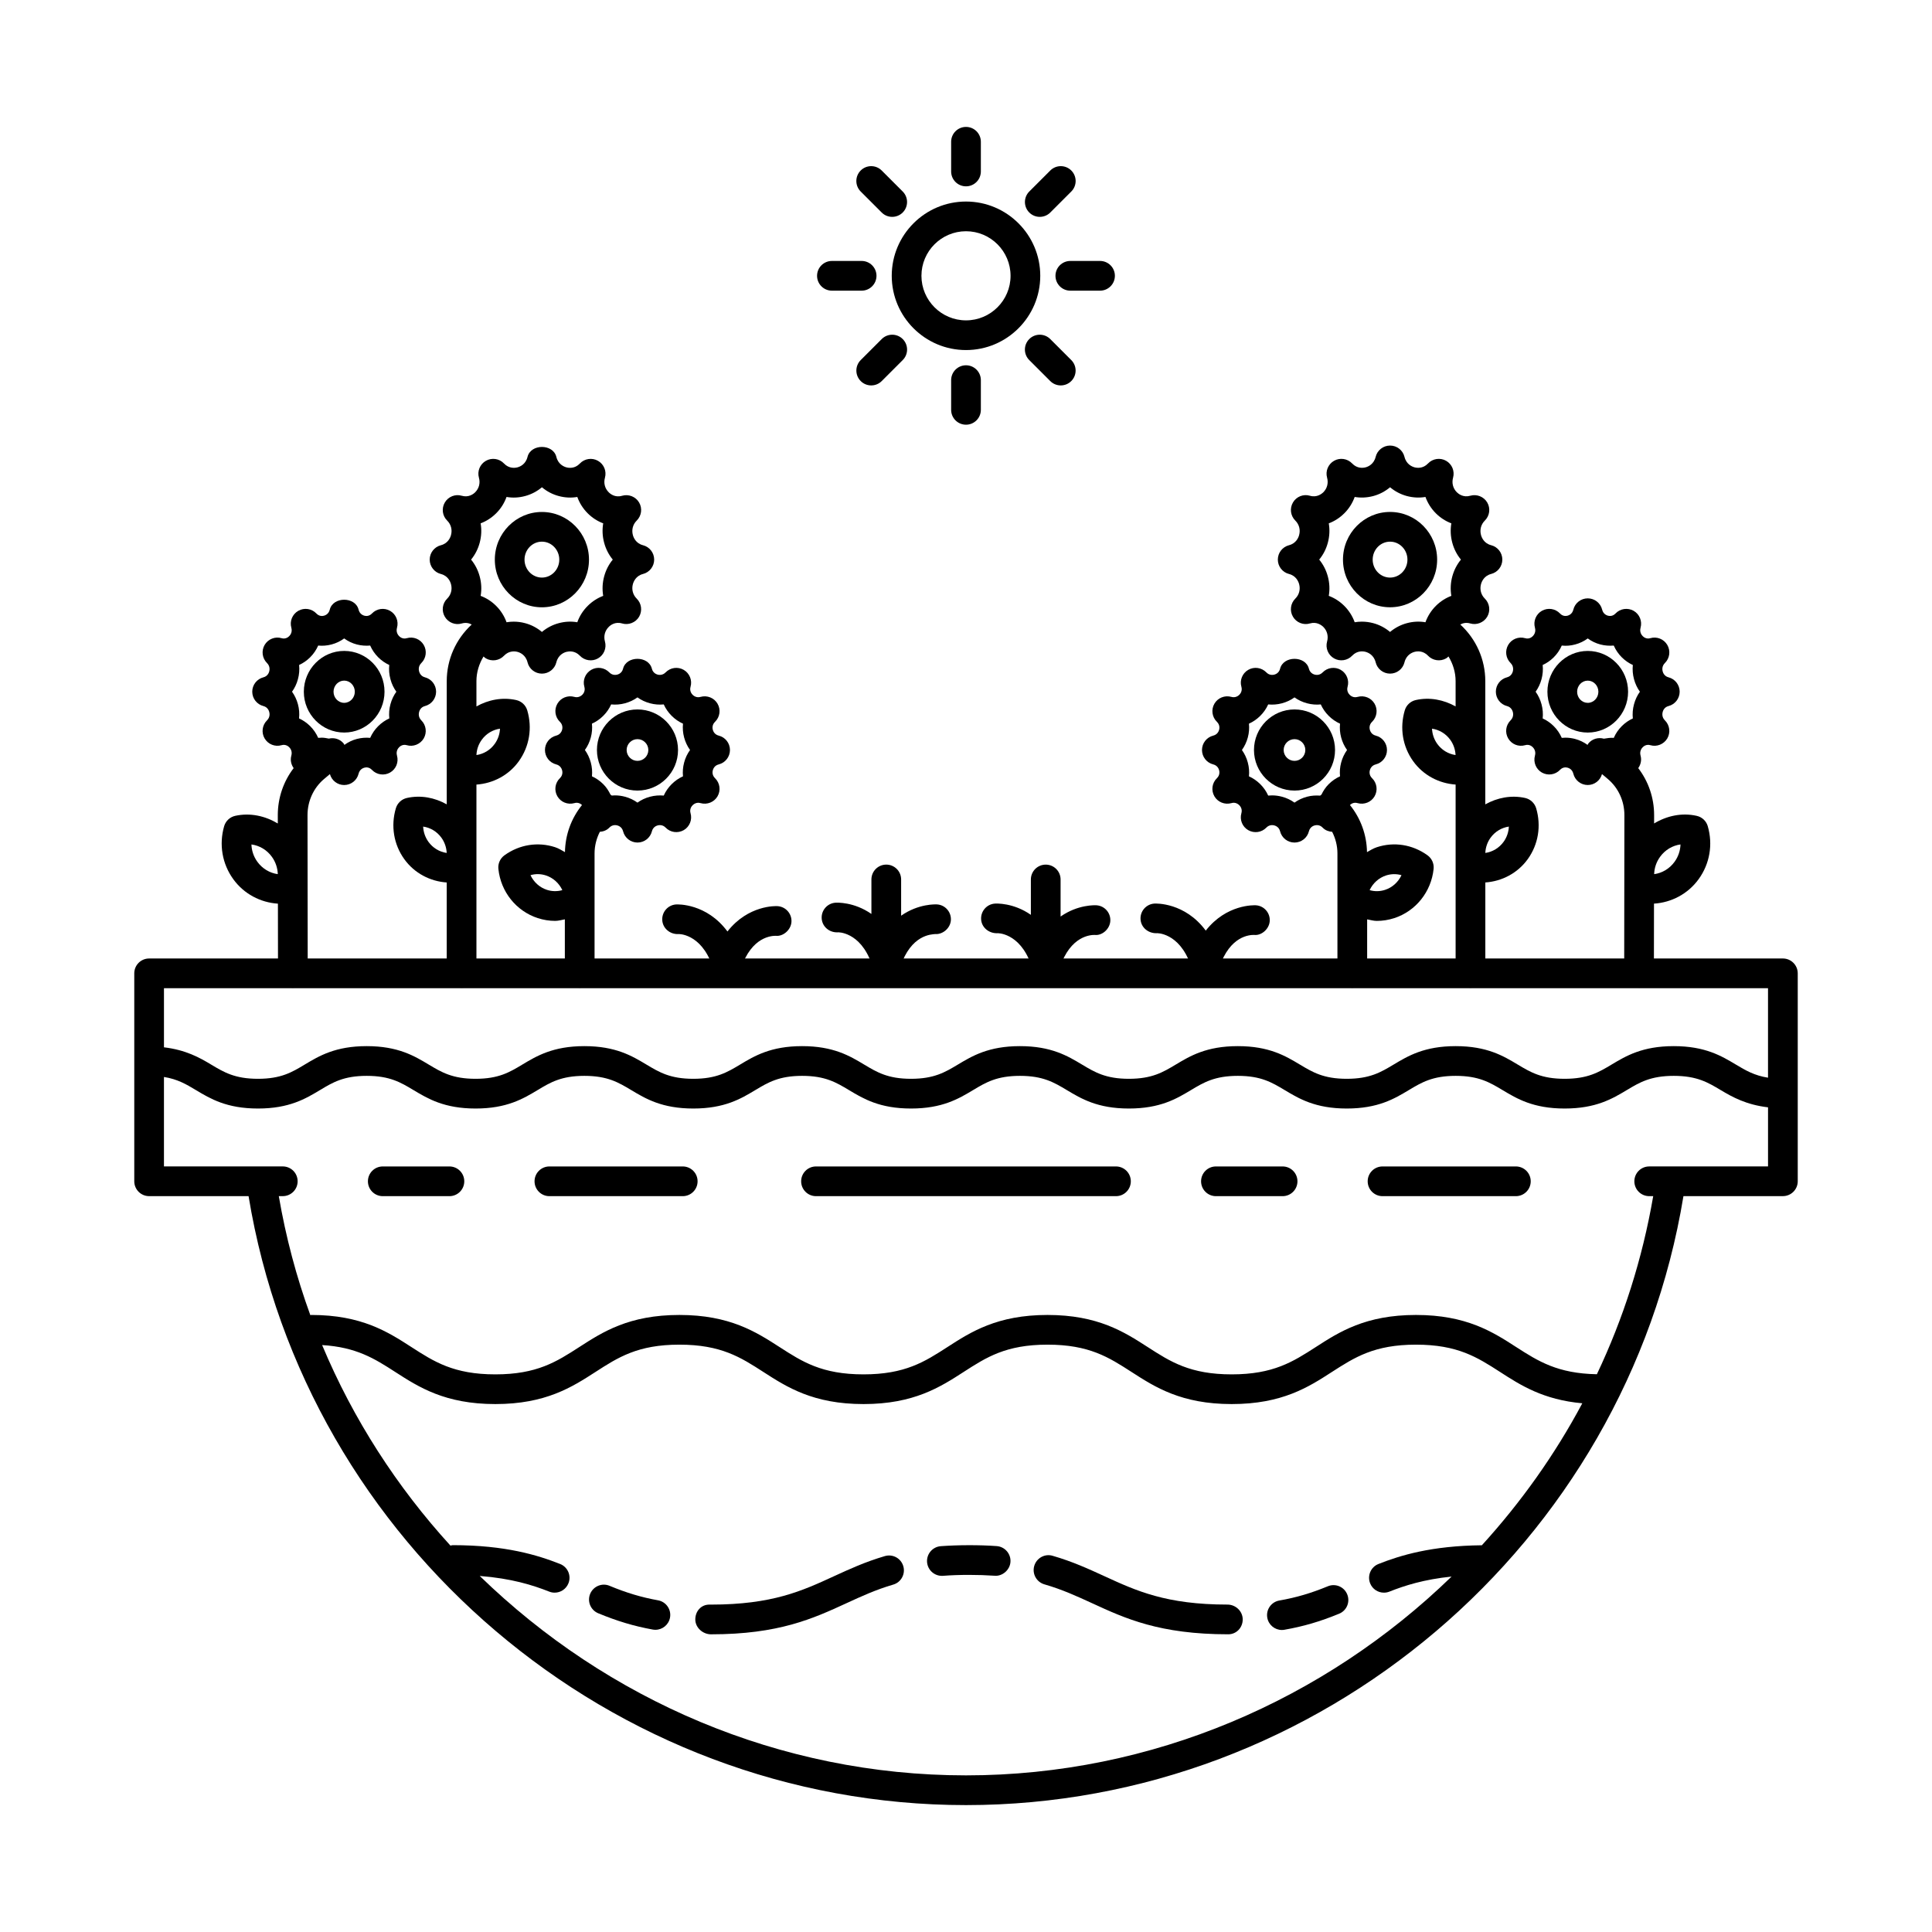 <?xml version="1.0" encoding="UTF-8"?>
<!-- Uploaded to: ICON Repo, www.svgrepo.com, Generator: ICON Repo Mixer Tools -->
<svg fill="#000000" width="800px" height="800px" version="1.1" viewBox="144 144 512 512" xmlns="http://www.w3.org/2000/svg">
 <g>
  <path d="m400 236.77c-10.855 0-19.68-8.828-19.68-19.68 0-10.852 8.824-19.68 19.68-19.68s19.68 8.828 19.68 19.68c0 10.852-8.828 19.68-19.68 19.68zm0-31.488c-6.512 0-11.809 5.297-11.809 11.809 0 6.512 5.297 11.809 11.809 11.809s11.809-5.297 11.809-11.809c-0.004-6.512-5.297-11.809-11.809-11.809z"/>
  <path d="m400 193.38c-2.176 0-3.938-1.762-3.938-3.938v-7.871c0-2.176 1.762-3.938 3.938-3.938s3.938 1.762 3.938 3.938v7.871c-0.004 2.176-1.762 3.938-3.938 3.938z"/>
  <path d="m380.44 201.47c-1.008 0-2.016-0.383-2.781-1.152l-5.566-5.566c-1.539-1.539-1.539-4.027 0-5.566s4.027-1.539 5.566 0l5.566 5.566c1.539 1.539 1.539 4.027 0 5.566-0.77 0.77-1.777 1.152-2.785 1.152z"/>
  <path d="m372.34 221.03h-7.871c-2.176 0-3.938-1.762-3.938-3.938 0-2.176 1.762-3.938 3.938-3.938h7.871c2.176 0 3.938 1.762 3.938 3.938-0.004 2.176-1.762 3.938-3.938 3.938z"/>
  <path d="m374.88 246.14c-1.008 0-2.016-0.383-2.781-1.152-1.539-1.539-1.539-4.027 0-5.566l5.566-5.566c1.539-1.539 4.027-1.539 5.566 0 1.539 1.539 1.539 4.027 0 5.566l-5.566 5.566c-0.77 0.77-1.777 1.152-2.785 1.152z"/>
  <path d="m400 256.55c-2.176 0-3.938-1.762-3.938-3.938v-7.871c0-2.176 1.762-3.938 3.938-3.938s3.938 1.762 3.938 3.938v7.871c-0.004 2.176-1.762 3.938-3.938 3.938z"/>
  <path d="m425.11 246.14c-1.008 0-2.016-0.383-2.781-1.152l-5.566-5.566c-1.539-1.539-1.539-4.027 0-5.566s4.027-1.539 5.566 0l5.566 5.566c1.539 1.539 1.539 4.027 0 5.566-0.77 0.77-1.777 1.152-2.785 1.152z"/>
  <path d="m435.52 221.03h-7.871c-2.176 0-3.938-1.762-3.938-3.938 0-2.176 1.762-3.938 3.938-3.938h7.871c2.176 0 3.938 1.762 3.938 3.938-0.004 2.176-1.762 3.938-3.938 3.938z"/>
  <path d="m419.55 201.47c-1.008 0-2.016-0.383-2.781-1.152-1.539-1.539-1.539-4.027 0-5.566l5.566-5.566c1.539-1.539 4.027-1.539 5.566 0 1.539 1.539 1.539 4.027 0 5.566l-5.566 5.566c-0.77 0.77-1.777 1.152-2.785 1.152z"/>
  <path d="m249.21 344.25c-0.332-1.18 0.293-1.961 0.578-2.242 0.324-0.324 1.039-0.809 2.008-0.527 1.691 0.508 3.574-0.23 4.496-1.789 0.906-1.555 0.645-3.527-0.637-4.793-0.844-0.84-0.691-1.836-0.586-2.231 0.102-0.371 0.453-1.273 1.531-1.551 1.746-0.441 2.969-2.016 2.969-3.812 0-1.801-1.223-3.367-2.961-3.812-1.082-0.277-1.438-1.176-1.539-1.551-0.109-0.391-0.262-1.395 0.594-2.234 1.277-1.266 1.539-3.242 0.629-4.793-0.914-1.559-2.762-2.293-4.496-1.789-0.969 0.285-1.684-0.203-2.008-0.527-0.285-0.281-0.906-1.062-0.578-2.242 0.492-1.742-0.27-3.59-1.844-4.484-1.562-0.891-3.551-0.602-4.797 0.711-0.746 0.77-1.574 0.695-2.008 0.582-0.359-0.098-1.246-0.445-1.531-1.598-0.859-3.512-6.781-3.512-7.641 0-0.285 1.152-1.168 1.504-1.531 1.598-0.445 0.117-1.277 0.188-2.008-0.582-1.246-1.316-3.231-1.602-4.797-0.711-1.574 0.895-2.336 2.746-1.844 4.484 0.332 1.18-0.293 1.961-0.578 2.242-0.324 0.324-1.039 0.812-2.008 0.527-1.699-0.516-3.582 0.227-4.496 1.789-0.906 1.555-0.645 3.527 0.629 4.793 0.852 0.84 0.699 1.84 0.594 2.234-0.102 0.371-0.453 1.273-1.539 1.551-1.738 0.445-2.961 2.016-2.961 3.812 0 1.801 1.223 3.371 2.969 3.812 1.078 0.277 1.43 1.176 1.531 1.551 0.109 0.391 0.262 1.391-0.586 2.231-1.285 1.266-1.547 3.242-0.637 4.793 0.914 1.551 2.762 2.297 4.496 1.789 0.969-0.281 1.684 0.203 2.008 0.527 0.285 0.281 0.906 1.062 0.578 2.242-0.332 1.172-0.055 2.367 0.613 3.312-2.699 3.519-4.203 7.875-4.203 12.457l0.004 2.215c-3.367-2.019-7.34-2.894-11.281-2.031-1.414 0.312-2.543 1.371-2.945 2.762-1.391 4.848-0.516 9.949 2.406 14.004 2.836 3.934 7.223 6.215 11.848 6.512l0.023 18.348c0 2.172 1.77 3.934 3.938 3.934h0.008c2.168-0.004 3.93-1.77 3.93-3.941l-0.055-41.801c0-3.723 1.59-7.211 4.375-9.566 0.469-0.398 1.02-0.855 1.562-1.312 0.465 1.699 2 2.898 3.777 2.898 1.812 0 3.391-1.238 3.82-2.996 0.285-1.152 1.168-1.504 1.531-1.598 0.43-0.121 1.262-0.195 2.008 0.582 1.246 1.312 3.238 1.598 4.797 0.711 1.574-0.898 2.336-2.746 1.844-4.488zm-37.016 28.117c-0.977-1.352-1.508-2.945-1.562-4.578 2.121 0.281 4.106 1.441 5.426 3.285 0.977 1.352 1.508 2.945 1.562 4.582-2.121-0.281-4.094-1.449-5.426-3.289zm34.98-37.98c-1.062 0.48-2.051 1.164-2.93 2.031-0.922 0.91-1.637 1.977-2.144 3.125-1.121-0.109-2.352-0.023-3.551 0.293-1.203 0.316-2.309 0.863-3.281 1.57-0.078-0.121-0.105-0.262-0.199-0.375-0.98-1.199-2.516-1.617-3.922-1.293-0.617-0.117-1.238-0.246-1.852-0.246-0.332 0-0.652 0.02-0.969 0.051-0.508-1.148-1.223-2.215-2.144-3.125-0.875-0.863-1.867-1.551-2.93-2.031 0.129-1.246 0.039-2.523-0.301-3.769-0.332-1.219-0.859-2.332-1.562-3.305 0.699-0.977 1.238-2.086 1.562-3.309 0.348-1.262 0.445-2.539 0.316-3.777 1.055-0.48 2.043-1.16 2.914-2.023 0.922-0.91 1.637-1.977 2.144-3.125 1.129 0.117 2.359 0.027 3.551-0.293 1.223-0.324 2.352-0.871 3.336-1.594 0.984 0.723 2.113 1.273 3.336 1.594 1.191 0.316 2.414 0.391 3.551 0.293 0.508 1.148 1.223 2.215 2.144 3.125 0.867 0.859 1.859 1.543 2.914 2.023-0.129 1.238-0.031 2.519 0.316 3.777 0.324 1.223 0.859 2.332 1.562 3.309-0.699 0.973-1.23 2.086-1.562 3.305-0.34 1.246-0.434 2.523-0.301 3.769z"/>
  <path d="m235.21 316.5c-5.894 0-10.691 4.852-10.691 10.816s4.797 10.816 10.691 10.816c5.894 0 10.691-4.852 10.691-10.816 0.004-5.969-4.793-10.816-10.691-10.816zm0 13.758c-1.555 0-2.82-1.32-2.82-2.945 0-1.621 1.27-2.945 2.82-2.945 1.555 0 2.82 1.32 2.82 2.945 0.004 1.625-1.266 2.945-2.82 2.945z"/>
  <path d="m287.61 304.94c6.879 0 12.477-5.664 12.477-12.629s-5.598-12.633-12.477-12.633c-6.879 0-12.477 5.668-12.477 12.633 0 6.961 5.598 12.629 12.477 12.629zm0-17.395c2.535 0 4.606 2.137 4.606 4.762s-2.066 4.758-4.606 4.758c-2.535 0-4.606-2.133-4.606-4.758 0.004-2.625 2.07-4.762 4.606-4.762z"/>
  <path d="m281.49 345.74c2.805-3.891 3.621-8.809 2.238-13.492-0.406-1.367-1.523-2.41-2.914-2.723-3.699-0.824-7.387-0.086-10.555 1.684v-6.695c0-2.363 0.703-4.594 1.883-6.539 0.199 0.176 0.383 0.371 0.625 0.508 1.566 0.887 3.551 0.609 4.797-0.707 1.344-1.414 2.945-1.188 3.559-1.027 0.645 0.168 2.184 0.781 2.676 2.773 0.43 1.762 2.008 3 3.82 3s3.391-1.238 3.82-3c0.492-1.996 2.039-2.606 2.676-2.773 0.613-0.152 2.207-0.395 3.559 1.023 1.246 1.316 3.238 1.598 4.797 0.711 1.574-0.895 2.336-2.746 1.844-4.488-0.391-1.398-0.023-2.84 1-3.848 0.445-0.457 1.691-1.473 3.559-0.922 1.699 0.5 3.582-0.23 4.496-1.789 0.906-1.555 0.645-3.527-0.637-4.797-1.016-1-1.391-2.434-1.016-3.828 0.176-0.648 0.785-2.215 2.684-2.699 1.738-0.445 2.961-2.016 2.961-3.812 0-1.801-1.223-3.371-2.969-3.812-1.891-0.484-2.5-2.043-2.676-2.691-0.375-1.398 0-2.832 1.016-3.832 1.285-1.27 1.547-3.242 0.637-4.797-0.914-1.559-2.781-2.281-4.496-1.789-1.852 0.551-3.106-0.465-3.559-0.922-1.023-1.008-1.391-2.449-1-3.848 0.492-1.746-0.27-3.594-1.844-4.488-1.562-0.891-3.551-0.602-4.797 0.711-1.352 1.426-2.945 1.191-3.559 1.023-0.637-0.168-2.184-0.781-2.676-2.773-0.859-3.519-6.781-3.519-7.641 0-0.492 1.996-2.031 2.606-2.676 2.773-0.613 0.164-2.215 0.387-3.559-1.027-1.246-1.32-3.231-1.598-4.797-0.707-1.574 0.895-2.336 2.75-1.844 4.488 0.398 1.398 0.023 2.84-1 3.852-0.453 0.457-1.73 1.449-3.551 0.918-1.707-0.512-3.582 0.223-4.488 1.785-0.914 1.559-0.66 3.531 0.621 4.797 1.016 1 1.398 2.434 1.016 3.832-0.168 0.648-0.785 2.215-2.684 2.699-1.738 0.445-2.961 2.016-2.961 3.812 0 1.801 1.223 3.371 2.969 3.812 1.891 0.484 2.5 2.043 2.676 2.695 0.383 1.398 0 2.832-1.016 3.832-1.285 1.266-1.539 3.242-0.621 4.797 0.906 1.562 2.797 2.297 4.488 1.785 1.117-0.32 1.996-0.062 2.637 0.281-4.18 3.84-6.617 9.234-6.617 15.008v32.645c-3.168-1.773-6.863-2.516-10.562-1.688-1.398 0.312-2.512 1.355-2.922 2.723-1.383 4.676-0.57 9.59 2.231 13.488 2.684 3.727 6.836 5.883 11.246 6.184v23.961c0 2.176 1.762 3.938 3.938 3.938 2.176 0 3.938-1.762 3.938-3.938v-49.906c4.406-0.305 8.555-2.461 11.23-6.18zm-23.953 21.348c-0.859-1.195-1.328-2.59-1.398-4.035 1.906 0.273 3.668 1.316 4.844 2.953 0.859 1.195 1.328 2.59 1.398 4.035-1.91-0.277-3.668-1.316-4.844-2.953zm14.121-27.023c1.176-1.641 2.938-2.684 4.844-2.957-0.062 1.445-0.539 2.84-1.398 4.031-1.176 1.641-2.938 2.68-4.844 2.957 0.066-1.445 0.535-2.84 1.398-4.031zm-0.539-52.211c0.469-1.734 0.547-3.484 0.254-5.164 1.5-0.562 2.891-1.449 4.09-2.637 1.262-1.25 2.199-2.742 2.773-4.356 1.621 0.281 3.258 0.207 4.914-0.238 1.668-0.441 3.184-1.25 4.465-2.328 1.285 1.082 2.805 1.887 4.473 2.328 1.652 0.445 3.32 0.516 4.906 0.238 0.578 1.613 1.516 3.106 2.773 4.352 1.199 1.191 2.59 2.078 4.09 2.641-0.285 1.676-0.215 3.426 0.254 5.16 0.453 1.68 1.238 3.188 2.281 4.453-1.047 1.266-1.828 2.769-2.281 4.449-0.469 1.73-0.539 3.484-0.254 5.16-1.5 0.562-2.891 1.449-4.09 2.641-1.262 1.246-2.199 2.738-2.773 4.352-1.59-0.281-3.25-0.203-4.906 0.238-1.668 0.441-3.191 1.25-4.473 2.328-1.285-1.082-2.797-1.887-4.465-2.328-1.008-0.27-2.016-0.398-3.012-0.398-0.637 0-1.277 0.055-1.898 0.16-0.578-1.613-1.516-3.106-2.773-4.356-1.199-1.188-2.59-2.074-4.09-2.637 0.293-1.676 0.215-3.43-0.254-5.16-0.453-1.68-1.238-3.188-2.281-4.453 1.039-1.262 1.824-2.769 2.277-4.445z"/>
  <path d="m325.19 364c1.562-0.902 2.312-2.758 1.812-4.492-0.316-1.098 0.285-1.848 0.555-2.121 0.27-0.27 1.047-0.879 2.113-0.547 1.73 0.477 3.582-0.254 4.488-1.816s0.629-3.539-0.668-4.797c-0.824-0.797-0.684-1.742-0.586-2.109 0.102-0.367 0.445-1.262 1.566-1.543 1.746-0.438 2.977-2.016 2.977-3.816 0-1.805-1.23-3.379-2.984-3.816-1.113-0.281-1.461-1.168-1.562-1.539-0.102-0.367-0.238-1.316 0.586-2.113 1.301-1.258 1.574-3.238 0.668-4.797-0.898-1.562-2.762-2.297-4.488-1.816-1.07 0.32-1.844-0.273-2.113-0.547-0.27-0.273-0.867-1.02-0.555-2.125 0.5-1.738-0.254-3.586-1.812-4.488-1.555-0.898-3.535-0.625-4.797 0.676-0.809 0.824-1.754 0.68-2.106 0.586-0.367-0.102-1.254-0.449-1.531-1.562-0.875-3.496-6.766-3.496-7.641 0-0.277 1.113-1.16 1.465-1.531 1.562-0.367 0.098-1.316 0.234-2.113-0.59-1.262-1.301-3.242-1.574-4.797-0.672-1.562 0.902-2.312 2.758-1.812 4.488 0.316 1.109-0.277 1.855-0.555 2.129-0.27 0.262-1.047 0.859-2.106 0.543-1.754-0.484-3.59 0.254-4.488 1.816-0.906 1.562-0.629 3.539 0.668 4.797 0.824 0.797 0.684 1.742 0.586 2.113-0.102 0.367-0.453 1.258-1.562 1.539-1.754 0.438-2.984 2.012-2.984 3.816 0 1.801 1.23 3.379 2.977 3.816 1.113 0.281 1.469 1.172 1.566 1.543 0.102 0.367 0.238 1.316-0.586 2.109-1.301 1.258-1.574 3.234-0.668 4.797s2.746 2.297 4.488 1.816c1.012-0.32 1.738 0.219 2.039 0.5-2.828 3.5-4.441 7.859-4.516 12.484-0.848-0.477-1.672-1-2.617-1.309-4.582-1.492-9.473-0.695-13.414 2.148-1.145 0.828-1.762 2.199-1.613 3.602 0.621 6.062 4.719 11.18 10.434 13.043 1.516 0.492 3.074 0.738 4.613 0.738 0.871 0 1.711-0.258 2.566-0.41v14.188c0 2.176 1.762 3.938 3.938 3.938s3.938-1.762 3.938-3.938v-31.664c0-2.035 0.512-3.977 1.398-5.719 0.934-0.07 1.832-0.402 2.516-1.113 0.801-0.82 1.738-0.691 2.113-0.586 0.367 0.102 1.254 0.449 1.531 1.562 0.438 1.75 2.016 2.981 3.82 2.981 1.805 0 3.383-1.23 3.82-2.981 0.277-1.113 1.16-1.465 1.531-1.562 0.383-0.098 1.316-0.238 2.106 0.586 1.258 1.301 3.231 1.559 4.793 0.672zm-36.246 15.82c-1.945-0.629-3.496-2.059-4.359-3.891 1.32-0.387 2.738-0.371 4.082 0.07 1.945 0.633 3.496 2.066 4.359 3.894-1.332 0.375-2.746 0.363-4.082-0.074zm27.312-24.68c-1.23 0.328-2.344 0.859-3.32 1.562-0.977-0.703-2.09-1.238-3.312-1.562-0.883-0.238-1.777-0.355-2.652-0.355-0.289 0-0.574 0.02-0.863 0.043-0.105-0.102-0.223-0.176-0.332-0.266-0.48-0.988-1.082-1.93-1.902-2.746-0.891-0.895-1.906-1.594-3.004-2.086 0.121-1.195 0.031-2.43-0.301-3.652-0.332-1.227-0.859-2.344-1.566-3.324 0.707-0.977 1.238-2.09 1.566-3.316 0.332-1.223 0.422-2.461 0.301-3.66 1.098-0.492 2.113-1.191 3.004-2.082 0.898-0.895 1.598-1.918 2.09-3.019 1.207 0.121 2.438 0.027 3.66-0.301s2.336-0.859 3.312-1.562c0.977 0.703 2.098 1.238 3.32 1.562 1.23 0.328 2.453 0.422 3.644 0.301 0.492 1.098 1.191 2.121 2.09 3.016 0.891 0.895 1.914 1.594 3.012 2.086-0.121 1.203-0.031 2.441 0.301 3.664 0.332 1.223 0.859 2.34 1.566 3.312-0.707 0.98-1.246 2.098-1.566 3.32-0.332 1.223-0.422 2.457-0.301 3.656-1.098 0.492-2.121 1.195-3.012 2.086-0.898 0.895-1.598 1.918-2.09 3.016-1.191-0.102-2.414-0.02-3.644 0.309z"/>
  <path d="m312.94 332.01c-5.926 0-10.746 4.824-10.746 10.75 0 5.926 4.82 10.75 10.746 10.75s10.746-4.824 10.746-10.75c0-5.926-4.82-10.75-10.746-10.75zm0 13.629c-1.582 0-2.875-1.293-2.875-2.879 0-1.586 1.293-2.879 2.875-2.879s2.875 1.293 2.875 2.879c0 1.59-1.293 2.879-2.875 2.879z"/>
  <path d="m596.58 362.96c-0.398-1.387-1.531-2.445-2.945-2.754-3.938-0.887-7.914-0.008-11.281 2.019l0.004-2.211c0-4.578-1.504-8.934-4.207-12.453 0.668-0.945 0.941-2.141 0.617-3.309-0.332-1.184 0.301-1.969 0.586-2.25 0.324-0.32 1.039-0.805 2-0.523 1.699 0.508 3.574-0.23 4.496-1.789 0.906-1.555 0.645-3.527-0.637-4.793-0.844-0.836-0.684-1.832-0.586-2.227 0.102-0.375 0.453-1.277 1.539-1.555 1.738-0.441 2.961-2.016 2.961-3.812 0-1.801-1.215-3.367-2.961-3.812-1.082-0.277-1.438-1.18-1.539-1.555-0.102-0.391-0.262-1.395 0.594-2.231 1.277-1.266 1.539-3.242 0.629-4.793-0.914-1.559-2.773-2.293-4.496-1.789-0.961 0.285-1.676-0.203-2-0.523-0.285-0.281-0.914-1.066-0.586-2.25 0.484-1.742-0.277-3.59-1.844-4.484-1.562-0.875-3.551-0.602-4.797 0.715-0.738 0.77-1.566 0.695-2.008 0.582-0.359-0.098-1.246-0.445-1.531-1.598-0.43-1.758-2.008-2.996-3.82-2.996s-3.391 1.242-3.82 3.004c-0.285 1.145-1.16 1.496-1.531 1.59-0.406 0.109-1.262 0.199-1.992-0.578-1.254-1.312-3.207-1.609-4.805-0.719-1.566 0.891-2.328 2.746-1.844 4.484 0.332 1.184-0.301 1.965-0.586 2.25-0.324 0.32-1.016 0.816-2.008 0.523-1.762-0.504-3.582 0.242-4.496 1.789-0.906 1.559-0.645 3.531 0.637 4.797 0.844 0.836 0.691 1.832 0.594 2.227-0.109 0.375-0.453 1.277-1.539 1.555-1.746 0.445-2.961 2.016-2.961 3.812 0 1.801 1.223 3.371 2.961 3.812 1.082 0.277 1.43 1.176 1.539 1.551 0.102 0.391 0.254 1.391-0.594 2.227-1.285 1.266-1.547 3.242-0.637 4.793 0.914 1.555 2.731 2.301 4.496 1.793 0.984-0.289 1.684 0.203 2.008 0.523 0.285 0.285 0.914 1.066 0.586 2.25-0.484 1.742 0.277 3.594 1.844 4.484 1.598 0.887 3.551 0.594 4.805-0.719 0.738-0.777 1.582-0.684 1.992-0.578 0.367 0.098 1.246 0.445 1.531 1.59 0.43 1.762 2.008 3.004 3.82 3.004 1.777 0 3.312-1.195 3.777-2.898 0.547 0.457 1.094 0.918 1.562 1.316 2.781 2.348 4.375 5.836 4.375 9.555l-0.055 41.805c0 2.172 1.762 3.938 3.93 3.941h0.008c2.168 0 3.938-1.762 3.938-3.934l0.023-18.348c4.625-0.293 9.016-2.574 11.855-6.516 2.922-4.047 3.801-9.156 2.398-13.996zm-35.137-23.125c-0.859-0.23-1.73-0.344-2.59-0.344-0.324 0-0.645 0.016-0.969 0.051-0.508-1.152-1.223-2.219-2.144-3.129-0.867-0.859-1.852-1.539-2.914-2.019 0.129-1.234 0.031-2.512-0.309-3.769-0.332-1.223-0.859-2.336-1.562-3.312 0.699-0.977 1.23-2.094 1.562-3.316 0.34-1.262 0.438-2.531 0.309-3.769 1.062-0.48 2.043-1.156 2.914-2.019 0.922-0.91 1.637-1.977 2.144-3.129 1.199 0.133 2.375 0.027 3.559-0.293 1.223-0.324 2.344-0.867 3.328-1.594 0.992 0.727 2.113 1.273 3.336 1.594 1.191 0.316 2.391 0.391 3.559 0.293 0.5 1.152 1.223 2.219 2.144 3.133 0.867 0.855 1.852 1.535 2.906 2.016-0.121 1.238-0.031 2.516 0.316 3.773 0.332 1.223 0.859 2.336 1.559 3.312-0.699 0.973-1.23 2.086-1.559 3.309-0.348 1.262-0.438 2.535-0.316 3.773-1.055 0.48-2.039 1.156-2.906 2.016-0.922 0.914-1.645 1.98-2.144 3.133-0.852-0.078-1.742 0.07-2.629 0.215-1.461-0.414-3.086 0.02-4.113 1.273-0.094 0.113-0.121 0.254-0.203 0.375-0.973-0.707-2.074-1.25-3.277-1.57zm26.344 32.535c-1.324 1.844-3.305 3.008-5.418 3.289 0.047-1.633 0.578-3.227 1.562-4.582 1.32-1.844 3.305-3.008 5.418-3.289-0.047 1.633-0.586 3.227-1.562 4.582z"/>
  <path d="m548.18 355.47c-3.672-0.816-7.379-0.082-10.562 1.695v-32.652c0-5.777-2.438-11.176-6.625-15.012 0.645-0.348 1.52-0.605 2.644-0.281 1.699 0.5 3.574-0.23 4.496-1.789 0.906-1.555 0.645-3.527-0.637-4.797-1.016-1-1.391-2.43-1.016-3.828 0.176-0.648 0.785-2.215 2.684-2.699 1.746-0.441 2.969-2.016 2.969-3.812 0-1.801-1.223-3.371-2.969-3.812-1.898-0.484-2.508-2.043-2.684-2.695-0.375-1.398 0-2.828 1.016-3.828 1.285-1.27 1.547-3.242 0.637-4.797-0.914-1.559-2.789-2.281-4.496-1.789-1.836 0.531-3.098-0.469-3.559-0.918-1.016-1.012-1.391-2.453-1-3.859 0.484-1.742-0.277-3.59-1.844-4.481-1.562-0.891-3.551-0.602-4.797 0.711-1.352 1.418-2.938 1.188-3.551 1.023-0.645-0.168-2.191-0.781-2.684-2.777-0.43-1.762-2.008-2.996-3.82-2.996s-3.391 1.238-3.82 3c-0.492 1.996-2.039 2.606-2.676 2.773-0.613 0.164-2.207 0.387-3.551-1.023-1.246-1.316-3.238-1.602-4.797-0.711-1.566 0.891-2.336 2.742-1.844 4.481 0.391 1.406 0.016 2.848-1 3.859-0.461 0.449-1.738 1.453-3.559 0.918-1.715-0.512-3.582 0.223-4.488 1.785-0.914 1.559-0.652 3.531 0.621 4.797 1.016 1 1.398 2.434 1.016 3.832-0.168 0.648-0.785 2.215-2.684 2.699-1.738 0.445-2.961 2.016-2.961 3.812 0 1.801 1.223 3.371 2.969 3.812 1.891 0.484 2.5 2.043 2.676 2.695 0.383 1.398 0 2.832-1.016 3.832-1.277 1.266-1.539 3.242-0.621 4.797 0.906 1.562 2.789 2.297 4.488 1.785 1.812-0.535 3.09 0.465 3.559 0.918 1.016 1.012 1.391 2.453 1 3.859-0.492 1.742 0.277 3.59 1.844 4.481 1.562 0.887 3.551 0.602 4.797-0.711 1.344-1.422 2.938-1.184 3.551-1.023 0.637 0.168 2.184 0.781 2.676 2.773 0.43 1.762 2.008 3 3.82 3s3.391-1.234 3.82-2.996c0.492-2 2.039-2.609 2.684-2.777 0.613-0.16 2.199-0.398 3.551 1.023 1.246 1.316 3.238 1.598 4.797 0.711 0.242-0.137 0.426-0.332 0.629-0.512 1.184 1.945 1.887 4.176 1.887 6.543v6.699c-3.18-1.777-6.887-2.519-10.562-1.688-1.383 0.312-2.5 1.348-2.906 2.715-1.391 4.676-0.586 9.59 2.223 13.496 2.684 3.727 6.84 5.883 11.246 6.184v49.906c0 2.176 1.762 3.938 3.938 3.938 2.176 0 3.938-1.762 3.938-3.938v-23.961c4.402-0.305 8.559-2.461 11.246-6.188 2.797-3.891 3.606-8.805 2.223-13.484-0.414-1.359-1.523-2.402-2.914-2.719zm-23.285-14.328c-0.859-1.195-1.328-2.59-1.398-4.035 1.906 0.273 3.668 1.316 4.844 2.953 0.859 1.195 1.328 2.59 1.398 4.035-1.906-0.277-3.668-1.32-4.844-2.953zm-3.137-32.238c-1.574-0.277-3.238-0.207-4.891 0.234-1.676 0.445-3.207 1.254-4.488 2.336-1.285-1.082-2.797-1.891-4.473-2.336-1-0.266-2.008-0.395-3-0.395-0.645 0-1.277 0.055-1.898 0.16-0.586-1.617-1.523-3.109-2.781-4.359-1.199-1.188-2.59-2.074-4.09-2.637 0.293-1.672 0.215-3.426-0.254-5.156-0.453-1.68-1.238-3.188-2.281-4.453 1.047-1.266 1.828-2.769 2.281-4.445 0.469-1.734 0.547-3.484 0.254-5.16 1.5-0.562 2.891-1.449 4.09-2.637 1.262-1.25 2.199-2.742 2.781-4.359 1.574 0.27 3.25 0.199 4.898-0.234 1.676-0.445 3.191-1.254 4.473-2.336 1.285 1.082 2.812 1.891 4.488 2.336 1.652 0.434 3.312 0.504 4.891 0.234 0.586 1.613 1.523 3.109 2.781 4.359 1.199 1.188 2.59 2.07 4.082 2.633-0.285 1.672-0.215 3.426 0.254 5.156 0.453 1.68 1.238 3.191 2.289 4.457-1.047 1.266-1.828 2.769-2.289 4.449-0.469 1.73-0.539 3.484-0.254 5.16-1.492 0.562-2.883 1.445-4.082 2.633-1.258 1.25-2.199 2.746-2.781 4.359zm20.719 58.176c-1.184 1.641-2.945 2.684-4.852 2.961 0.062-1.449 0.531-2.84 1.383-4.027 1.184-1.641 2.953-2.684 4.852-2.961-0.062 1.445-0.531 2.84-1.383 4.027z"/>
  <path d="m575.46 327.32c0-5.965-4.797-10.816-10.691-10.816-5.887 0-10.688 4.852-10.688 10.816s4.797 10.816 10.688 10.816c5.894 0 10.691-4.852 10.691-10.816zm-13.504 0c0-1.621 1.262-2.945 2.812-2.945 1.555 0 2.82 1.32 2.82 2.945 0 1.621-1.27 2.945-2.82 2.945-1.555-0.004-2.812-1.324-2.812-2.945z"/>
  <path d="m512.38 279.67c-6.879 0-12.477 5.668-12.477 12.633 0 6.965 5.598 12.629 12.477 12.629s12.477-5.664 12.477-12.629c0-6.965-5.598-12.633-12.477-12.633zm0 17.395c-2.535 0-4.606-2.133-4.606-4.758s2.066-4.762 4.606-4.762c2.535 0 4.606 2.137 4.606 4.762 0 2.621-2.07 4.758-4.606 4.758z"/>
  <path d="m497.8 342.76c0-5.926-4.82-10.75-10.738-10.75-5.926 0-10.746 4.824-10.746 10.75 0 5.926 4.82 10.75 10.746 10.75 5.918 0.004 10.738-4.82 10.738-10.75zm-10.742 2.879c-1.582 0-2.875-1.293-2.875-2.879 0-1.586 1.293-2.879 2.875-2.879 1.582 0 2.867 1.293 2.867 2.879 0 1.59-1.281 2.879-2.867 2.879z"/>
  <path d="m508.88 368.52c-0.945 0.309-1.766 0.828-2.613 1.305-0.074-4.625-1.691-8.984-4.519-12.488 0.301-0.285 1.023-0.816 2.043-0.496 1.73 0.477 3.59-0.254 4.488-1.816 0.906-1.562 0.629-3.539-0.668-4.797-0.824-0.801-0.684-1.746-0.586-2.113 0.102-0.367 0.445-1.258 1.562-1.539 1.746-0.438 2.977-2.016 2.977-3.816 0-1.805-1.23-3.379-2.984-3.816-1.105-0.281-1.453-1.164-1.555-1.535-0.102-0.367-0.238-1.32 0.586-2.117 1.301-1.258 1.574-3.238 0.668-4.797-0.898-1.562-2.754-2.297-4.488-1.816-1.105 0.32-1.844-0.273-2.113-0.547-0.27-0.273-0.867-1.02-0.555-2.125 0.5-1.738-0.254-3.586-1.812-4.488-1.562-0.898-3.535-0.625-4.797 0.676-0.809 0.824-1.746 0.68-2.106 0.586-0.367-0.102-1.254-0.449-1.531-1.562-0.875-3.496-6.766-3.496-7.641 0-0.277 1.113-1.16 1.465-1.531 1.562-0.367 0.098-1.316 0.234-2.113-0.59-1.262-1.301-3.242-1.574-4.797-0.672-1.562 0.902-2.312 2.758-1.812 4.488 0.316 1.105-0.285 1.852-0.555 2.125-0.27 0.273-1.047 0.863-2.113 0.547-1.738-0.484-3.59 0.254-4.488 1.816-0.906 1.562-0.629 3.539 0.668 4.797 0.824 0.801 0.684 1.75 0.586 2.117-0.102 0.367-0.445 1.254-1.555 1.535-1.754 0.438-2.984 2.012-2.984 3.816 0 1.801 1.23 3.379 2.977 3.816 1.113 0.281 1.461 1.168 1.562 1.539 0.102 0.367 0.238 1.316-0.586 2.113-1.301 1.258-1.574 3.234-0.668 4.797 0.898 1.562 2.762 2.297 4.488 1.816 1.07-0.336 1.844 0.277 2.113 0.547 0.27 0.273 0.867 1.023 0.555 2.121-0.5 1.738 0.246 3.59 1.812 4.492 1.562 0.891 3.543 0.629 4.797-0.672 0.793-0.82 1.746-0.691 2.113-0.586 0.367 0.102 1.254 0.449 1.531 1.562 0.438 1.75 2.016 2.981 3.82 2.981 1.805 0 3.383-1.23 3.82-2.981 0.277-1.113 1.16-1.465 1.531-1.562 0.391-0.098 1.32-0.238 2.106 0.586 0.688 0.715 1.586 1.043 2.523 1.113 0.887 1.746 1.398 3.688 1.398 5.723v31.66c0 2.176 1.762 3.938 3.938 3.938s3.938-1.762 3.938-3.938v-14.184c0.852 0.152 1.691 0.41 2.559 0.41 1.547 0 3.106-0.246 4.629-0.738 5.703-1.859 9.801-6.981 10.426-13.043 0.145-1.402-0.469-2.773-1.613-3.602-3.957-2.859-8.863-3.648-13.43-2.148zm-18.504-13.379c-1.23 0.328-2.344 0.859-3.32 1.562-0.977-0.703-2.09-1.238-3.312-1.562-0.883-0.238-1.777-0.355-2.652-0.355-0.34 0-0.676 0.02-1.008 0.051-0.492-1.098-1.191-2.121-2.09-3.016-0.891-0.891-1.914-1.594-3.012-2.086 0.121-1.199 0.031-2.434-0.301-3.656-0.324-1.227-0.859-2.34-1.562-3.32 0.699-0.973 1.23-2.09 1.562-3.309 0.332-1.227 0.422-2.465 0.301-3.668 1.098-0.492 2.121-1.191 3.012-2.086 0.898-0.895 1.598-1.918 2.09-3.016 1.191 0.121 2.43 0.027 3.66-0.301 1.223-0.328 2.336-0.859 3.312-1.562 0.977 0.703 2.098 1.238 3.32 1.562 1.23 0.328 2.453 0.422 3.644 0.301 0.492 1.098 1.191 2.121 2.09 3.016 0.891 0.895 1.914 1.594 3.012 2.086-0.121 1.203-0.031 2.441 0.301 3.668 0.332 1.219 0.859 2.336 1.562 3.309-0.699 0.98-1.238 2.094-1.562 3.32-0.332 1.223-0.422 2.457-0.301 3.656-1.098 0.492-2.121 1.195-3.012 2.086-0.824 0.82-1.434 1.77-1.914 2.762-0.113 0.09-0.234 0.164-0.34 0.266-1.137-0.082-2.305-0.02-3.481 0.293zm20.68 24.68c-1.359 0.445-2.762 0.457-4.09 0.074 0.852-1.824 2.414-3.254 4.352-3.891 1.367-0.438 2.766-0.449 4.09-0.074-0.859 1.832-2.414 3.262-4.352 3.891z"/>
  <path d="m350.09 384.14c-0.461-0.047-7.812-0.316-13.309 6.711-5.531-7.477-13.195-7.195-13.621-7.164-2.168 0.148-3.805 2.031-3.652 4.203 0.152 2.164 2.066 3.719 4.203 3.652-0.008-0.059 5.977-0.238 9 8.27 0.145 1.504 1.145 2.859 2.672 3.363 0.414 0.137 0.832 0.199 1.238 0.199 1.652 0 3.191-1.047 3.734-2.703 2.844-8.598 8.324-8.672 9.242-8.676 1.867 0.227 3.988-1.496 4.144-3.652 0.152-2.168-1.484-4.051-3.652-4.203z"/>
  <path d="m476.84 383.91c-0.449-0.031-7.809-0.316-13.301 6.711-5.535-7.477-13.195-7.199-13.629-7.164-2.168 0.148-3.805 2.031-3.652 4.203 0.152 2.164 2.039 3.676 4.203 3.652-0.008-0.059 5.981-0.242 9.012 8.277 0.148 1.5 1.145 2.852 2.668 3.352 0.414 0.137 0.832 0.199 1.238 0.199 1.652 0 3.191-1.051 3.734-2.703 2.82-8.531 8.172-8.684 9.234-8.676 1.898 0.242 3.988-1.504 4.144-3.652 0.152-2.168-1.484-4.051-3.652-4.199z"/>
  <path d="m434.59 383.91c-0.348-0.023-4.922-0.242-9.523 2.981v-9.82c0-2.176-1.762-3.938-3.938-3.938s-3.938 1.762-3.938 3.938v9.371c-4.613-3.231-9.203-3.008-9.531-2.981-2.168 0.148-3.797 2.031-3.652 4.203 0.145 2.164 2.074 3.676 4.203 3.652-0.008-0.059 5.981-0.242 9.008 8.266 0.145 1.504 1.145 2.859 2.672 3.363 0.414 0.137 0.832 0.199 1.238 0.199 1.652 0 3.191-1.051 3.734-2.703 2.82-8.531 8.266-8.684 9.234-8.676 1.93 0.242 3.988-1.504 4.144-3.652 0.152-2.172-1.484-4.055-3.652-4.203z"/>
  <path d="m392.34 383.68c-0.332-0.02-4.918-0.242-9.531 2.988v-9.602c0-2.176-1.762-3.938-3.938-3.938-2.176 0-3.938 1.762-3.938 3.938v9.141c-4.613-3.231-9.199-3.008-9.523-2.981-2.168 0.148-3.805 2.031-3.652 4.203 0.152 2.164 2.023 3.723 4.203 3.652-0.008-0.055 5.977-0.242 9 8.266 0.145 1.508 1.145 2.863 2.672 3.367 0.414 0.137 0.832 0.199 1.238 0.199 1.652 0 3.191-1.051 3.734-2.703 2.82-8.531 8.227-8.586 9.242-8.676 1.945 0.148 3.988-1.504 4.144-3.652 0.148-2.172-1.484-4.055-3.652-4.203z"/>
  <path d="m545.72 453.12h-35.332c-2.176 0-3.938 1.762-3.938 3.938 0 2.176 1.762 3.938 3.938 3.938h35.332c2.176 0 3.938-1.762 3.938-3.938 0-2.176-1.762-3.938-3.938-3.938z"/>
  <path d="m483.9 453.12h-17.664c-2.176 0-3.938 1.762-3.938 3.938 0 2.176 1.762 3.938 3.938 3.938h17.664c2.176 0 3.938-1.762 3.938-3.938 0-2.176-1.762-3.938-3.938-3.938z"/>
  <path d="m263.1 453.12h-17.66c-2.176 0-3.938 1.762-3.938 3.938 0 2.176 1.762 3.938 3.938 3.938h17.66c2.176 0 3.938-1.762 3.938-3.938 0-2.176-1.762-3.938-3.938-3.938z"/>
  <path d="m324.93 453.12h-35.332c-2.176 0-3.938 1.762-3.938 3.938 0 2.176 1.762 3.938 3.938 3.938h35.332c2.176 0 3.938-1.762 3.938-3.938 0-2.176-1.762-3.938-3.938-3.938z"/>
  <path d="m439.74 453.12h-79.488c-2.176 0-3.938 1.762-3.938 3.938 0 2.176 1.762 3.938 3.938 3.938h79.488c2.176 0 3.938-1.762 3.938-3.938 0-2.176-1.762-3.938-3.938-3.938z"/>
  <path d="m616.48 398.01h-432.96c-2.176 0-3.938 1.762-3.938 3.938v55.105c0 2.176 1.762 3.938 3.938 3.938h26.352c15.164 92.215 96.219 161.38 190.13 161.38s174.96-69.16 190.13-161.38l26.352-0.004c2.176 0 3.938-1.762 3.938-3.938v-55.105c-0.004-2.172-1.762-3.934-3.938-3.934zm-3.938 7.875v23.715c-3.633-0.574-5.945-1.941-8.504-3.473-3.828-2.289-8.164-4.891-16.48-4.891s-12.652 2.598-16.48 4.891c-3.375 2.023-6.297 3.766-12.438 3.766-6.129 0-9.039-1.746-12.414-3.766-3.82-2.289-8.148-4.891-16.461-4.891-8.301 0-12.629 2.598-16.453 4.891-3.375 2.023-6.289 3.766-12.414 3.766-6.129 0-9.031-1.746-12.406-3.766-3.82-2.289-8.148-4.891-16.453-4.891-8.309 0-12.637 2.598-16.461 4.891-3.375 2.023-6.289 3.766-12.414 3.766-6.129 0-9.031-1.746-12.406-3.766-3.82-2.289-8.148-4.891-16.461-4.891-8.309 0-12.637 2.598-16.461 4.891-3.375 2.023-6.289 3.766-12.414 3.766-6.121 0-9.023-1.746-12.398-3.766-3.812-2.289-8.148-4.891-16.453-4.891-8.301 0-12.629 2.598-16.445 4.891-3.375 2.023-6.281 3.766-12.398 3.766-6.129 0-9.031-1.746-12.406-3.766-3.82-2.289-8.148-4.891-16.461-4.891-8.293 0-12.621 2.598-16.445 4.891-3.359 2.023-6.266 3.766-12.383 3.766-6.129 0-9.031-1.746-12.406-3.766-3.812-2.289-8.141-4.891-16.445-4.891-8.293 0-12.613 2.598-16.438 4.891-3.359 2.023-6.266 3.766-12.375 3.766-6.129 0-9.031-1.746-12.406-3.766-3.133-1.887-6.754-3.894-12.508-4.578v-15.664zm-341.4 155.76c8.402 0.66 14 2.41 18.402 4.148 0.477 0.191 0.961 0.277 1.445 0.277 1.566 0 3.051-0.945 3.66-2.492 0.801-2.023-0.191-4.305-2.215-5.106-5.875-2.32-14.422-4.988-28.453-4.988-0.215 0-0.402 0.09-0.605 0.121-14.164-15.523-25.75-33.426-34.008-53.145 9.082 0.543 13.918 3.606 19.379 7.129 6.172 3.981 13.168 8.504 26.523 8.504 13.359 0 20.355-4.519 26.531-8.504 6.019-3.883 11.215-7.242 22.246-7.242 11.039 0 16.242 3.359 22.262 7.242 6.18 3.988 13.176 8.504 26.531 8.504 13.352 0 20.348-4.519 26.523-8.504 6.019-3.883 11.215-7.242 22.238-7.242 11.047 0 16.25 3.359 22.27 7.242 6.18 3.988 13.176 8.504 26.539 8.504 13.367 0 20.379-4.512 26.551-8.504 6.035-3.883 11.238-7.242 22.285-7.242 11.055 0 16.258 3.359 22.293 7.242 5.394 3.488 11.426 7.371 21.785 8.297-7.297 13.68-16.277 26.277-26.617 37.625-13.41 0.133-21.695 2.703-27.406 4.965-2.023 0.801-3.004 3.09-2.207 5.113 0.613 1.547 2.09 2.484 3.66 2.484 0.484 0 0.977-0.086 1.453-0.277 4.051-1.605 9.109-3.227 16.477-3.988-33.629 32.617-79.27 52.684-128.69 52.684-49.504 0-95.215-20.129-128.86-52.848zm296.05-53.457c-10.406-0.188-15.531-3.438-21.391-7.207-6.172-3.988-13.184-8.504-26.551-8.504s-20.371 4.512-26.547 8.504c-6.035 3.883-11.238 7.242-22.293 7.242-11.039 0-16.242-3.359-22.262-7.242-6.18-3.981-13.184-8.504-26.547-8.504-13.344 0-20.34 4.512-26.516 8.504-6.019 3.883-11.215 7.242-22.246 7.242-11.039 0-16.234-3.359-22.254-7.242-6.18-3.981-13.176-8.504-26.539-8.504-13.352 0-20.348 4.512-26.523 8.504-6.019 3.883-11.215 7.242-22.254 7.242-11.031 0-16.227-3.359-22.246-7.242-6.172-3.981-13.168-8.504-26.523-8.504-0.09 0-0.168 0.047-0.254 0.051-3.691-10.121-6.488-20.656-8.359-31.539h1.055c2.176 0 3.938-1.762 3.938-3.938s-1.762-3.938-3.938-3.938l-31.488 0.004v-23.711c3.613 0.578 5.91 1.941 8.465 3.473 3.812 2.289 8.148 4.891 16.453 4.891 8.293 0 12.613-2.598 16.438-4.891 3.359-2.023 6.266-3.766 12.375-3.766 6.121 0 9.023 1.746 12.391 3.766 3.82 2.289 8.156 4.891 16.461 4.891 8.293 0 12.621-2.598 16.445-4.891 3.359-2.023 6.266-3.766 12.383-3.766 6.129 0 9.039 1.746 12.414 3.766 3.82 2.289 8.148 4.891 16.453 4.891 8.301 0 12.629-2.598 16.445-4.891 3.375-2.023 6.281-3.766 12.398-3.766 6.129 0 9.031 1.746 12.406 3.766 3.812 2.289 8.141 4.891 16.445 4.891 8.309 0 12.637-2.598 16.461-4.891 3.375-2.023 6.289-3.766 12.414-3.766 6.129 0 9.039 1.746 12.414 3.766 3.82 2.289 8.148 4.891 16.453 4.891 8.309 0 12.637-2.598 16.461-4.891 3.375-2.023 6.289-3.766 12.414-3.766 6.129 0 9.031 1.746 12.406 3.766 3.82 2.289 8.148 4.891 16.453 4.891 8.309 0 12.637-2.598 16.461-4.891 3.375-2.023 6.281-3.766 12.406-3.766 6.129 0 9.039 1.746 12.414 3.766 3.82 2.289 8.148 4.891 16.461 4.891 8.316 0 12.652-2.598 16.48-4.891 3.375-2.023 6.297-3.766 12.438-3.766s9.062 1.746 12.438 3.766c3.148 1.883 6.777 3.891 12.547 4.574v15.664h-31.488c-2.176 0-3.938 1.762-3.938 3.938 0 2.176 1.762 3.938 3.938 3.938h1.059c-2.863 16.629-7.93 32.449-14.926 47.195z"/>
  <path d="m318.39 568.1c-4.398-0.793-8.355-1.977-12.848-3.844-1.984-0.844-4.305 0.117-5.144 2.129-0.832 2.008 0.121 4.305 2.129 5.144 5.027 2.082 9.488 3.422 14.461 4.32 0.238 0.039 0.469 0.062 0.707 0.062 1.859 0 3.519-1.328 3.867-3.238 0.387-2.141-1.035-4.184-3.172-4.574z"/>
  <path d="m378.5 556.38c-5.195 1.523-9.426 3.469-13.508 5.344-8.395 3.867-16.32 7.512-32.562 7.512h-0.469c-2.176 0-3.699 1.762-3.699 3.938s1.992 3.938 4.168 3.938c17.965 0 27.059-4.184 35.855-8.227 4.004-1.844 7.789-3.59 12.43-4.949 2.082-0.605 3.281-2.797 2.668-4.883-0.609-2.078-2.769-3.285-4.883-2.672z"/>
  <path d="m495.89 564.38c-4.457 1.836-8.418 3-12.848 3.773-2.144 0.367-3.574 2.414-3.199 4.551 0.332 1.914 1.992 3.258 3.867 3.258 0.23 0 0.453-0.016 0.684-0.062 5.012-0.875 9.488-2.184 14.492-4.25 2.016-0.824 2.969-3.129 2.137-5.137-0.82-2.004-3.121-2.973-5.133-2.133z"/>
  <path d="m469.29 569.23c-16.242 0-24.176-3.652-32.578-7.512-4.152-1.906-8.441-3.883-13.754-5.418-2.074-0.629-4.273 0.602-4.875 2.691-0.602 2.09 0.602 4.266 2.691 4.875 4.734 1.367 8.578 3.137 12.652 5.004 8.793 4.051 17.891 8.234 36.07 8.234 2.176 0 3.836-1.762 3.836-3.938 0-2.18-1.867-3.938-4.043-3.938z"/>
  <path d="m408.13 553.73c-4.606-0.332-10.254-0.309-14.82 0.023-2.168 0.168-3.789 2.059-3.629 4.227 0.16 2.066 1.883 3.637 3.922 3.637 0.102 0 0.207 0 0.309-0.008 4.203-0.332 9.418-0.316 13.668-0.023 2 0.199 4.051-1.477 4.203-3.652 0.152-2.164-1.484-4.047-3.652-4.203z"/>
 </g>
</svg>